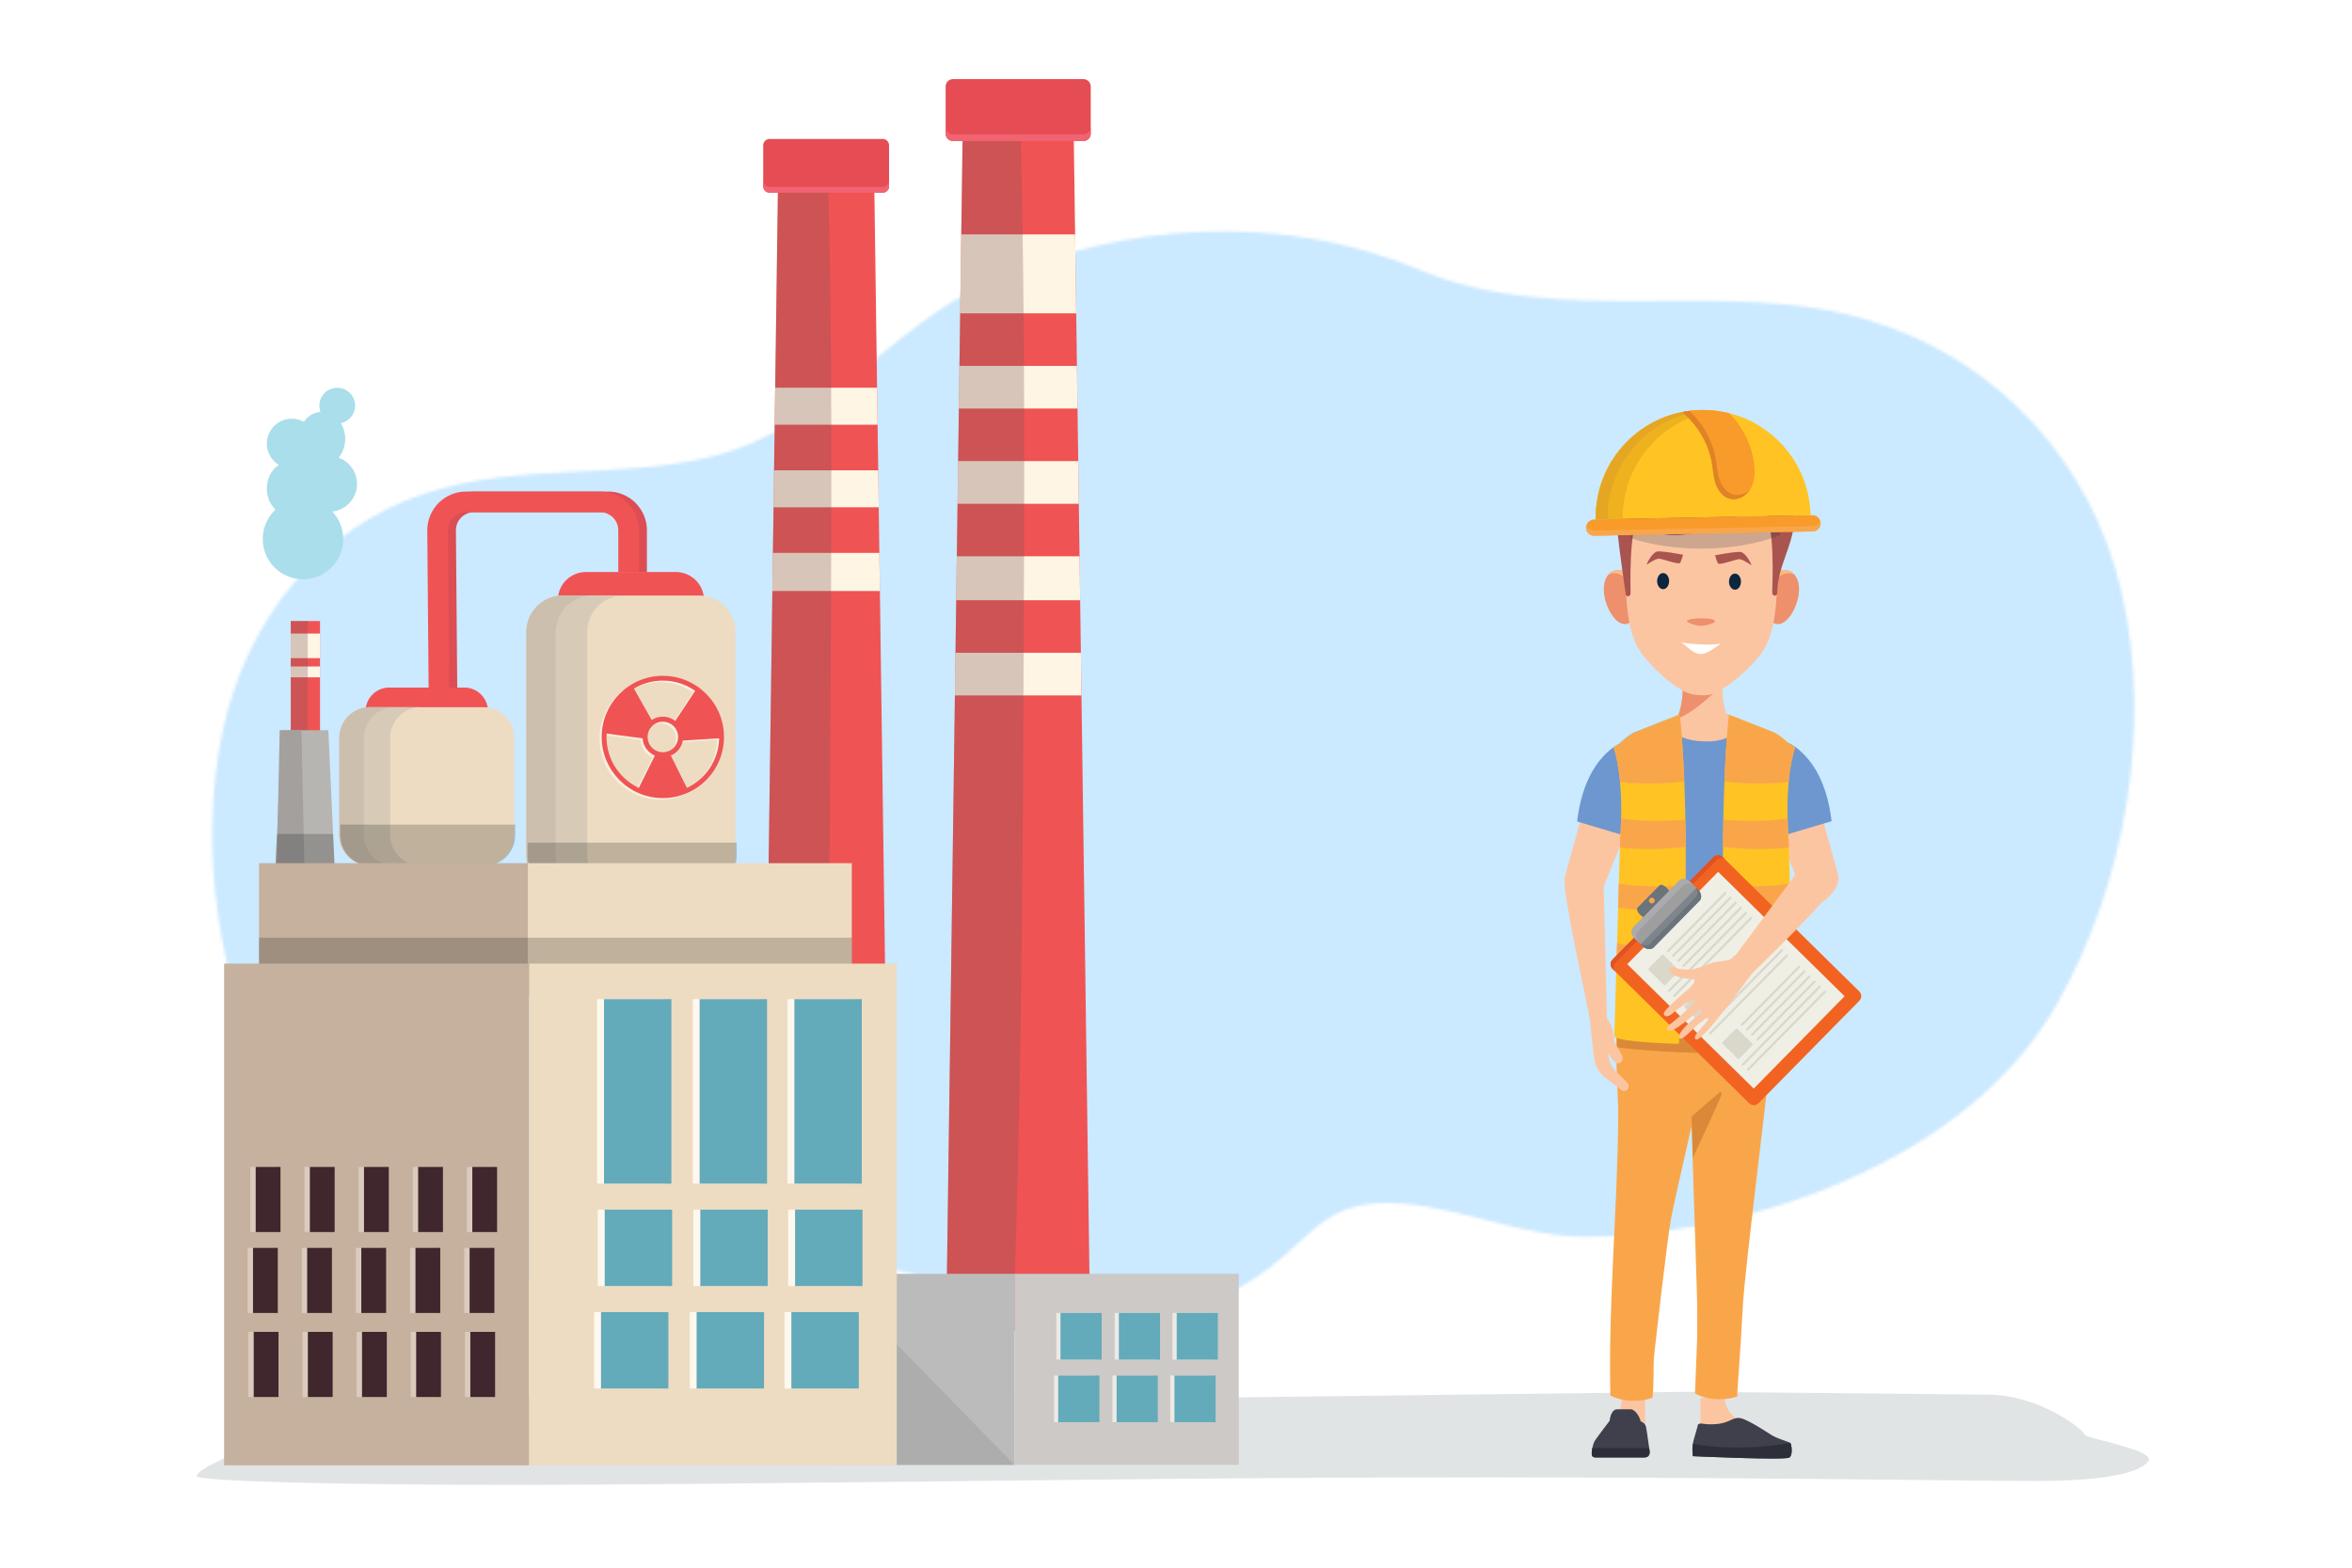 <svg width="780" height="520" viewBox="0 0 780 520" fill="none" xmlns="http://www.w3.org/2000/svg">
<rect width="780" height="520" fill="white"/>
<mask id="mask0_6502_9799" style="mask-type:luminance" maskUnits="userSpaceOnUse" x="70" y="76" width="638" height="362">
<path d="M73.864 242.452C81.78 205.296 106.322 175.194 140.689 163.761C171.95 153.365 205.023 159.234 236.563 151.32C273.55 142.039 294.305 108.817 327.968 93.583C372.232 73.547 425.356 70.419 470.54 89.421C518.106 109.424 571.532 91.627 619.872 106.274C662.856 119.299 693.552 153.598 703.454 195.942C713.985 240.988 704.903 293.277 681.771 333.668C655.312 379.869 593.749 405.242 540.608 409.6C535.758 409.998 530.917 410.192 526.071 410.213C505.739 410.291 485.739 400.984 465.487 399.262C436.948 396.836 435.675 412.367 413.094 425.91C394.912 436.81 372.937 438.961 352.146 436.117C335.43 433.832 320.042 427.849 303.961 422.926C291.069 418.979 280.492 421.033 267.301 423.899C250.322 427.587 233.057 430.577 215.69 430.499C211.823 430.481 207.947 430.311 204.073 429.962C161.58 426.138 112.356 403.87 91.199 363.325C72.705 327.875 65.441 281.984 73.864 242.452Z" fill="white"/>
</mask>
<g mask="url(#mask0_6502_9799)">
<path d="M60.761 472.449H717.886V69.341H60.794L60.761 472.449Z" fill="#CBE9FF"/>
</g>
<path d="M691.306 475.85C691.306 474.6 676.826 462.6 658.992 462.6L561.416 461.647L367.872 464.034L239.339 461.993L120.546 464.591C102.64 464.591 88.191 476.591 88.191 477.825C82.255 480.182 64.767 487.253 65.235 489.68C65.56 491.241 111.079 492.664 177.196 492.526C254.79 492.36 360.75 490.444 455.319 490.096C562.532 489.701 655.105 491.284 675.094 491.254C699.983 491.209 709.393 488.233 712.346 484.871C715.73 481.074 691.601 477.152 691.306 475.85Z" fill="#E1E4E5"/>
<path d="M106.129 206.002H96.422V253.162H106.129V206.002Z" fill="#F05354"/>
<path d="M106.129 210.149H96.422V218.308H106.129V210.149Z" fill="#FFF5E4"/>
<path d="M106.129 221.069H96.422V224.667H106.129V221.069Z" fill="#FFF5E4"/>
<path opacity="0.3" d="M102.058 206.002H96.422V253.162H102.058V206.002Z" fill="#7B5454"/>
<path d="M108.888 242.208H93.43L91.272 289.369H111.045L108.888 242.208Z" fill="#B7B5B2"/>
<path d="M99.972 242.208H92.754L91.751 289.369H100.979L99.972 242.208Z" fill="#A3A09E"/>
<path opacity="0.2" d="M91.856 276.617L91.272 289.369H91.751H100.979H111.045L110.461 276.617H91.856Z" fill="#070808"/>
<path d="M356.08 44.089H319.25L313.773 441.457H361.553L356.08 44.089Z" fill="#F05354"/>
<path d="M358.65 230.68L358.456 216.519H316.873L316.676 230.68H358.65Z" fill="#FFF5E4"/>
<path d="M317.749 152.94L317.552 167.1H357.774L357.58 152.94H317.749Z" fill="#FFF5E4"/>
<path d="M317.316 184.518L317.112 199.102H358.217L358.017 184.518H317.316Z" fill="#FFF5E4"/>
<path d="M318.183 121.362L317.989 135.521H357.341L357.146 121.362H318.183Z" fill="#FFF5E4"/>
<path d="M318.783 77.746L318.422 103.943H356.904L356.545 77.746H318.783Z" fill="#FFF5E4"/>
<path opacity="0.3" d="M338.474 44.089H319.25L318.783 77.746L318.422 103.943L318.182 121.361L318.043 131.643L316.808 221.138L316.676 230.679L313.773 441.456H335.876C338.596 371.229 339.1 300.954 339.421 230.679C339.705 168.477 340.066 106.271 338.474 44.089Z" fill="#7B5454"/>
<path d="M361.721 28.677C361.721 27.326 360.629 26.231 359.278 26.231H316.053C314.702 26.231 313.605 27.326 313.605 28.677V44.348C313.605 45.699 314.702 46.795 316.053 46.795H359.278C360.63 46.795 361.721 45.699 361.721 44.348V28.677Z" fill="#E54C54"/>
<path d="M359.277 44.581H316.052C314.701 44.581 313.604 43.485 313.604 42.135V44.348C313.604 45.699 314.701 46.795 316.052 46.795H359.277C360.629 46.795 361.72 45.699 361.72 44.348V42.135C361.721 43.485 360.629 44.581 359.277 44.581Z" fill="#F16371"/>
<path d="M289.946 61.579H258.001L253.251 406.254H294.695L289.946 61.579Z" fill="#F05354"/>
<path d="M256.697 155.995L256.529 168.276H291.417L291.248 155.995H256.697Z" fill="#FFF5E4"/>
<path d="M256.32 183.385L256.146 196.036H291.799L291.625 183.385H256.32Z" fill="#FFF5E4"/>
<path d="M257.075 128.604L256.905 140.887H291.038L290.87 128.604H257.075Z" fill="#FFF5E4"/>
<path opacity="0.3" d="M274.673 61.579H258.001L257.597 90.769L257.284 113.494L257.076 128.604L256.954 137.521L255.884 215.151L255.772 223.425L253.253 406.254H272.424C274.784 345.338 275.217 284.385 275.496 223.425C275.739 169.471 276.057 115.515 274.673 61.579Z" fill="#7B5454"/>
<path d="M294.841 48.208C294.841 47.037 293.89 46.085 292.72 46.085H255.227C254.054 46.085 253.104 47.036 253.104 48.208V61.8C253.104 62.971 254.054 63.923 255.227 63.923H292.72C293.89 63.923 294.841 62.972 294.841 61.8V48.208Z" fill="#E54C54"/>
<path d="M292.72 62.002H255.227C254.054 62.002 253.104 61.052 253.104 59.882V61.801C253.104 62.972 254.054 63.924 255.227 63.924H292.72C293.89 63.924 294.841 62.973 294.841 61.801V59.882C294.84 61.052 293.89 62.002 292.72 62.002Z" fill="#F16371"/>
<path d="M336.408 422.531H274.651V485.888H336.408V422.531Z" fill="#BCBBBB"/>
<path d="M336.408 485.889H274.651V422.531L336.408 485.889Z" fill="#AEADAE"/>
<path d="M410.812 422.531H336.408V485.888H410.812V422.531Z" fill="#CCC9C6"/>
<path d="M402.487 435.516H388.841V450.979H402.487V435.516Z" fill="#EDEAE6"/>
<path d="M403.88 435.516H390.234V450.979H403.88V435.516Z" fill="#63AABA"/>
<path d="M383.306 435.516H369.663V450.979H383.306V435.516Z" fill="#EDEAE6"/>
<path d="M384.699 435.516H371.053V450.979H384.699V435.516Z" fill="#63AABA"/>
<path d="M363.947 435.516H350.3V450.979H363.947V435.516Z" fill="#EDEAE6"/>
<path d="M365.339 435.516H351.693V450.979H365.339V435.516Z" fill="#63AABA"/>
<path d="M401.736 456.266H388.09V471.729H401.736V456.266Z" fill="#EDEAE6"/>
<path d="M403.13 456.266H389.484V471.729H403.13V456.266Z" fill="#63AABA"/>
<path d="M382.558 456.266H368.912V471.729H382.558V456.266Z" fill="#EDEAE6"/>
<path d="M383.951 456.266H370.306V471.729H383.951V456.266Z" fill="#63AABA"/>
<path d="M363.197 456.266H349.554V471.729H363.197V456.266Z" fill="#EDEAE6"/>
<path d="M364.589 456.266H350.943V471.729H364.589V456.266Z" fill="#63AABA"/>
<path d="M224.155 189.741H194.308C189.168 189.741 184.997 193.908 184.997 199.052V199.29H233.466V199.052C233.467 193.909 229.299 189.741 224.155 189.741Z" fill="#F05354"/>
<path d="M231.798 197.53H186.666C179.98 197.53 174.562 202.949 174.562 209.634V283.657C174.562 290.345 179.981 295.764 186.666 295.764H231.798C238.481 295.764 243.902 290.344 243.902 283.657V209.634C243.902 202.949 238.484 197.53 231.798 197.53Z" fill="#EDDCC1"/>
<path d="M194.736 283.656V209.633C194.736 202.948 200.154 197.529 206.84 197.529H186.667C179.981 197.529 174.563 202.948 174.563 209.633V283.656C174.563 290.344 179.982 295.763 186.667 295.763H206.84C200.154 295.764 194.736 290.344 194.736 283.656Z" fill="#D7CAB6"/>
<path d="M184.315 283.656V209.633C184.315 202.948 189.736 197.529 196.419 197.529H186.665C179.979 197.529 174.561 202.948 174.561 209.633V283.656C174.561 290.344 179.98 295.763 186.665 295.763H196.419C189.736 295.764 184.315 290.344 184.315 283.656Z" fill="#CCBFAE"/>
<path d="M219.08 224.706C207.884 224.706 198.803 233.784 198.803 244.983C198.803 256.182 207.884 265.26 219.08 265.26C230.278 265.26 239.357 256.182 239.357 244.983C239.357 233.784 230.278 224.706 219.08 224.706ZM229.817 229.684L223.195 239.666C222.057 238.785 220.632 238.254 219.08 238.254C217.715 238.254 216.445 238.662 215.385 239.361L209.482 228.943C212.288 227.259 215.569 226.293 219.081 226.293C223.076 226.293 226.778 227.55 229.817 229.684ZM224.104 245.622C224.104 245.648 224.097 245.673 224.094 245.698C224.065 245.898 224.025 246.095 223.974 246.289C223.564 247.831 222.445 249.083 220.987 249.68C220.696 249.796 220.388 249.892 220.068 249.954C220.043 249.96 220.017 249.962 219.994 249.966C219.858 249.991 219.722 250.015 219.584 250.027C219.418 250.043 219.251 250.053 219.08 250.053C218.908 250.053 218.741 250.042 218.576 250.027C218.44 250.015 218.304 249.992 218.168 249.966C218.143 249.962 218.116 249.96 218.09 249.954C217.774 249.892 217.467 249.796 217.172 249.68C215.524 249.008 214.312 247.493 214.065 245.671C214.032 245.443 214.011 245.216 214.011 244.983C214.011 244.784 214.027 244.588 214.05 244.394C214.056 244.336 214.065 244.278 214.075 244.217C214.094 244.084 214.12 243.951 214.149 243.819C214.165 243.758 214.181 243.696 214.198 243.634C214.236 243.503 214.275 243.372 214.321 243.249C214.342 243.197 214.355 243.145 214.379 243.094C214.447 242.926 214.522 242.764 214.606 242.604C214.609 242.6 214.609 242.594 214.613 242.59C214.707 242.418 214.806 242.251 214.917 242.094C214.937 242.073 214.952 242.051 214.972 242.026C215.066 241.895 215.162 241.77 215.27 241.651C215.298 241.618 215.328 241.588 215.354 241.556C215.46 241.444 215.567 241.332 215.68 241.233C215.708 241.207 215.735 241.181 215.764 241.159C215.907 241.036 216.051 240.92 216.206 240.813C217.022 240.247 218.011 239.913 219.081 239.913C220.293 239.913 221.405 240.341 222.278 241.052C222.556 241.279 222.808 241.534 223.034 241.812C223.059 241.848 223.083 241.882 223.108 241.916C223.19 242.021 223.267 242.127 223.338 242.24C223.371 242.285 223.397 242.338 223.425 242.383C223.487 242.484 223.545 242.586 223.6 242.693C223.629 242.751 223.656 242.809 223.681 242.868C223.729 242.969 223.771 243.074 223.814 243.181C223.839 243.243 223.862 243.304 223.881 243.37C223.92 243.476 223.948 243.588 223.978 243.697C223.998 243.759 224.014 243.825 224.03 243.889C224.055 244.007 224.074 244.131 224.092 244.254C224.101 244.313 224.111 244.369 224.117 244.427C224.14 244.611 224.15 244.795 224.15 244.984C224.149 245.198 224.136 245.413 224.104 245.622ZM200.39 244.983C200.39 244.602 200.407 244.229 200.426 243.854L212.375 245.443C212.553 248.02 214.166 250.196 216.429 251.171L211.101 261.887C204.771 258.893 200.39 252.45 200.39 244.983ZM227.062 261.887L221.731 251.171C223.773 250.292 225.293 248.431 225.697 246.182L237.759 245.433C237.589 252.707 233.263 258.952 227.062 261.887Z" fill="#F9EEDE"/>
<path d="M219.82 224.168C208.624 224.168 199.546 233.25 199.546 244.445C199.546 255.646 208.624 264.722 219.82 264.722C231.019 264.722 240.097 255.646 240.097 244.445C240.098 233.25 231.019 224.168 219.82 224.168ZM230.557 229.15L223.937 239.131C222.798 238.249 221.375 237.719 219.821 237.719C218.457 237.719 217.186 238.129 216.126 238.826L210.222 228.408C213.032 226.725 216.314 225.756 219.822 225.756C223.816 225.756 227.519 227.016 230.557 229.15ZM224.848 245.086C224.844 245.109 224.838 245.136 224.834 245.16C224.806 245.36 224.767 245.557 224.715 245.751C224.303 247.293 223.189 248.549 221.731 249.142C221.436 249.26 221.129 249.354 220.809 249.417C220.783 249.424 220.757 249.424 220.735 249.43C220.599 249.454 220.464 249.477 220.324 249.491C220.159 249.507 219.992 249.516 219.82 249.516C219.652 249.516 219.48 249.506 219.315 249.491C219.18 249.477 219.044 249.455 218.908 249.43C218.882 249.424 218.856 249.424 218.83 249.417C218.514 249.354 218.206 249.26 217.913 249.142C216.264 248.471 215.052 246.956 214.803 245.135C214.774 244.906 214.754 244.678 214.754 244.446C214.754 244.249 214.768 244.052 214.789 243.861C214.797 243.799 214.806 243.742 214.815 243.683C214.837 243.548 214.86 243.414 214.893 243.284C214.905 243.224 214.921 243.16 214.938 243.098C214.977 242.969 215.016 242.839 215.061 242.713C215.08 242.661 215.1 242.609 215.119 242.559C215.188 242.391 215.262 242.228 215.346 242.068C215.349 242.064 215.353 242.059 215.353 242.053C215.446 241.881 215.546 241.717 215.656 241.559C215.676 241.538 215.692 241.512 215.711 241.491C215.804 241.36 215.901 241.236 216.008 241.114C216.037 241.083 216.068 241.051 216.096 241.02C216.203 240.905 216.305 240.8 216.419 240.696C216.448 240.673 216.478 240.645 216.503 240.622C216.646 240.501 216.791 240.383 216.942 240.276C217.759 239.711 218.75 239.379 219.82 239.379C221.032 239.379 222.144 239.806 223.016 240.517C223.295 240.742 223.547 240.997 223.773 241.278C223.799 241.311 223.822 241.347 223.851 241.382C223.929 241.486 224.005 241.591 224.078 241.702C224.11 241.749 224.14 241.8 224.165 241.848C224.227 241.95 224.284 242.052 224.34 242.155C224.369 242.215 224.396 242.271 224.421 242.332C224.47 242.434 224.512 242.537 224.554 242.644C224.576 242.707 224.601 242.771 224.622 242.832C224.661 242.941 224.69 243.051 224.719 243.161C224.736 243.225 224.758 243.288 224.772 243.352C224.797 243.472 224.817 243.595 224.832 243.721C224.842 243.777 224.852 243.833 224.859 243.894C224.881 244.074 224.894 244.262 224.894 244.447C224.892 244.665 224.873 244.876 224.848 245.086ZM201.13 244.446C201.13 244.069 201.147 243.694 201.169 243.318L213.115 244.907C213.292 247.485 214.909 249.661 217.172 250.634L211.841 261.352C205.514 258.358 201.13 251.914 201.13 244.446ZM227.803 261.352L222.471 250.634C224.514 249.757 226.034 247.897 226.439 245.649L238.501 244.896C238.329 252.172 234.003 258.417 227.803 261.352Z" fill="#F05354"/>
<path opacity="0.2" d="M174.963 279.51V283.698C174.963 290.386 180.381 295.805 187.067 295.805H232.202C238.885 295.805 244.304 290.385 244.304 283.698V279.51H174.963Z" fill="#070808"/>
<path d="M154.014 228.067H129.048C124.747 228.067 121.256 231.555 121.256 235.856V236.055H161.805V235.856C161.805 231.555 158.315 228.067 154.014 228.067Z" fill="#F05354"/>
<path d="M160.408 234.583H122.652C117.063 234.583 112.527 239.117 112.527 244.708V276.986C112.527 282.58 117.064 287.113 122.652 287.113H160.408C165.998 287.113 170.532 282.58 170.532 276.986V244.708C170.532 239.118 166 234.583 160.408 234.583Z" fill="#EDDCC1"/>
<path d="M129.403 276.986V244.708C129.403 239.117 133.939 234.583 139.528 234.583H122.652C117.063 234.583 112.527 239.117 112.527 244.708V276.986C112.527 282.58 117.064 287.113 122.652 287.113H139.528C133.939 287.113 129.403 282.58 129.403 276.986Z" fill="#D7CAB6"/>
<path d="M120.69 276.986V244.708C120.69 239.117 125.222 234.583 130.815 234.583H122.652C117.063 234.583 112.527 239.117 112.527 244.708V276.986C112.527 282.58 117.064 287.113 122.652 287.113H130.815C125.223 287.113 120.69 282.58 120.69 276.986Z" fill="#CCBFAE"/>
<path opacity="0.2" d="M112.864 273.516V277.022C112.864 282.616 117.399 287.151 122.989 287.151H160.743C166.336 287.151 170.869 282.616 170.869 277.022V273.516H112.864Z" fill="#070808"/>
<path d="M175.072 286.314H85.91V330.125H175.072V286.314Z" fill="#C5B19E"/>
<path d="M282.491 286.314H175.072V330.125H282.491V286.314Z" fill="#EDDCC1"/>
<path opacity="0.2" d="M282.491 311.027H85.91V330.125H282.491V311.027Z" fill="#070808"/>
<path d="M175.496 319.631H74.326V486.049H175.496V319.631Z" fill="#C5B19E"/>
<path d="M297.383 319.631H175.496V486.049H297.383V319.631Z" fill="#EDDCC1"/>
<path d="M283.51 331.422H261.157V392.606H283.51V331.422Z" fill="#FFF8EE"/>
<path d="M285.794 331.422H263.438V392.606H285.794V331.422Z" fill="#63AABA"/>
<path d="M252.091 331.422H229.735V392.606H252.091V331.422Z" fill="#FFF8EE"/>
<path d="M254.374 331.422H232.019V392.606H254.374V331.422Z" fill="#63AABA"/>
<path d="M220.375 331.422H198.022V392.606H220.375V331.422Z" fill="#FFF8EE"/>
<path d="M222.658 331.422H200.306V392.606H222.658V331.422Z" fill="#63AABA"/>
<path d="M283.743 401.246H261.39V426.576H283.743V401.246Z" fill="#FFF8EE"/>
<path d="M286.026 401.246H263.673V426.576H286.026V401.246Z" fill="#63AABA"/>
<path d="M252.324 401.246H229.972V426.576H252.324V401.246Z" fill="#FFF8EE"/>
<path d="M254.606 401.246H232.25V426.576H254.606V401.246Z" fill="#63AABA"/>
<path d="M220.609 401.246H198.257V426.576H220.609V401.246Z" fill="#FFF8EE"/>
<path d="M222.895 401.246H200.538V426.576H222.895V401.246Z" fill="#63AABA"/>
<path d="M282.518 435.238H260.165V460.57H282.518V435.238Z" fill="#FFF8EE"/>
<path d="M284.799 435.238H262.446V460.57H284.799V435.238Z" fill="#63AABA"/>
<path d="M251.096 435.238H228.744V460.57H251.096V435.238Z" fill="#FFF8EE"/>
<path d="M253.378 435.238H231.024V460.57H253.378V435.238Z" fill="#63AABA"/>
<path d="M219.384 435.238H197.031V460.57H219.384V435.238Z" fill="#FFF8EE"/>
<path d="M221.663 435.238H199.311V460.57H221.663V435.238Z" fill="#63AABA"/>
<path d="M162.407 441.787H154.188V463.387H162.407V441.787Z" fill="#DBCBBD"/>
<path d="M144.448 441.787H136.23V463.387H144.448V441.787Z" fill="#DBCBBD"/>
<path d="M126.49 441.787H118.271V463.387H126.49V441.787Z" fill="#DBCBBD"/>
<path d="M108.53 441.787H100.315V463.387H108.53V441.787Z" fill="#DBCBBD"/>
<path d="M90.574 441.787H82.356V463.387H90.574V441.787Z" fill="#DBCBBD"/>
<path d="M164.191 441.787H155.975V463.387H164.191V441.787Z" fill="#40262D"/>
<path d="M146.234 441.787H138.017V463.387H146.234V441.787Z" fill="#40262D"/>
<path d="M128.275 441.787H120.06V463.387H128.275V441.787Z" fill="#40262D"/>
<path d="M110.316 441.787H102.101V463.387H110.316V441.787Z" fill="#40262D"/>
<path d="M92.361 441.787H84.142V463.387H92.361V441.787Z" fill="#40262D"/>
<path d="M162.176 413.914H153.958V435.514H162.176V413.914Z" fill="#DBCBBD"/>
<path d="M144.22 413.914H135.999V435.514H144.22V413.914Z" fill="#DBCBBD"/>
<path d="M126.261 413.914H118.042V435.514H126.261V413.914Z" fill="#DBCBBD"/>
<path d="M108.302 413.914H100.083V435.514H108.302V413.914Z" fill="#DBCBBD"/>
<path d="M90.343 413.914H82.128V435.514H90.343V413.914Z" fill="#DBCBBD"/>
<path d="M163.96 413.914H155.742V435.514H163.96V413.914Z" fill="#40262D"/>
<path d="M146.001 413.914H137.786V435.514H146.001V413.914Z" fill="#40262D"/>
<path d="M128.046 413.914H119.824V435.514H128.046V413.914Z" fill="#40262D"/>
<path d="M110.086 413.914H101.868V435.514H110.086V413.914Z" fill="#40262D"/>
<path d="M92.127 413.914H83.908V435.514H92.127V413.914Z" fill="#40262D"/>
<path d="M163.065 387.072H154.85V408.67H163.065V387.072Z" fill="#DBCBBD"/>
<path d="M145.109 387.072H136.891V408.67H145.109V387.072Z" fill="#DBCBBD"/>
<path d="M127.15 387.072H118.932V408.67H127.15V387.072Z" fill="#DBCBBD"/>
<path d="M109.191 387.072H100.976V408.67H109.191V387.072Z" fill="#DBCBBD"/>
<path d="M91.235 387.072H83.014V408.67H91.235V387.072Z" fill="#DBCBBD"/>
<path d="M164.85 387.072H156.634V408.67H164.85V387.072Z" fill="#40262D"/>
<path d="M146.895 387.072H138.673V408.67H146.895V387.072Z" fill="#40262D"/>
<path d="M128.936 387.072H120.716V408.67H128.936V387.072Z" fill="#40262D"/>
<path d="M110.976 387.072H102.757V408.67H110.976V387.072Z" fill="#40262D"/>
<path d="M93.016 387.072H84.798V408.67H93.016V387.072Z" fill="#40262D"/>
<path d="M144.798 228.067H151.639L151.194 175.908C151.194 172.587 153.897 169.886 157.221 169.886H201.675C204.994 169.886 207.697 172.587 207.697 175.908V189.754H214.538V175.908C214.538 168.815 208.767 163.044 201.675 163.044H157.22C150.123 163.044 144.352 168.815 144.352 175.908L144.798 228.067Z" fill="#DC4D54"/>
<path d="M142.147 228.067H148.988L148.546 175.908C148.546 172.587 151.245 169.886 154.568 169.886H199.022C202.342 169.886 205.045 172.587 205.045 175.908V189.754H211.885V175.908C211.885 168.815 206.114 163.044 199.022 163.044H154.568C147.472 163.044 141.701 168.815 141.701 175.908L142.147 228.067Z" fill="#F05354"/>
<path d="M118.391 160.503C118.391 156.505 115.852 153.109 112.305 151.81C113.647 150.192 114.479 147.996 114.479 145.57C114.479 143.629 113.943 141.835 113.04 140.366C115.741 139.809 117.772 137.419 117.772 134.555C117.772 131.278 115.117 128.623 111.84 128.623C108.563 128.623 105.911 131.278 105.911 134.555C105.911 135.28 106.048 135.972 106.285 136.616C104.056 136.772 102.085 138.016 100.761 139.908C99.575 139.255 98.217 138.88 96.767 138.88C92.194 138.88 88.488 142.586 88.488 147.158C88.488 150.147 90.078 152.759 92.457 154.215C90.09 155.749 88.488 158.685 88.488 162.061C88.488 164.882 89.61 167.399 91.36 169.046C88.758 171.482 87.131 174.942 87.131 178.787C87.131 186.16 93.103 192.134 100.473 192.134C107.843 192.134 113.818 186.16 113.818 178.787C113.818 175.273 112.456 172.078 110.237 169.694C114.829 169.146 118.391 165.247 118.391 160.503Z" fill="#A9DEEA"/>
<path d="M563.941 466.58V473.828C563.941 473.828 572.337 479.551 580.094 479.551C580.094 479.551 586.326 479.773 586.326 478.138C586.326 476.501 581.99 473.508 576.748 470.943C571.507 468.376 571.74 462.467 571.74 462.467L563.94 463.781V466.58H563.941Z" fill="#FCC5A2"/>
<path d="M563.096 472.547C563.096 472.547 562.698 474.293 561.781 477.257C560.867 480.219 561.443 483.006 561.443 483.006C561.443 483.006 592.208 484.425 593.449 483.449C594.695 482.474 594.051 478.927 593.735 478.613C593.419 478.301 589.514 477.25 587.511 476.018C585.507 474.786 578.664 470.12 576.353 470.313C574.043 470.503 572.979 472.211 568.591 472.411C564.206 472.612 564.185 471.691 563.096 472.547Z" fill="#3F404C"/>
<path d="M593.449 483.449C592.207 484.426 561.442 483.006 561.442 483.006C561.442 483.006 561.065 481.175 561.406 478.908C577.47 481.863 593.735 478.613 593.735 478.613C594.052 478.927 594.695 482.474 593.449 483.449Z" fill="#2C2F38"/>
<path d="M545.592 472.726V466.087V463.289L537.792 463.188C537.792 463.188 538.025 472.133 532.784 474.7C532.658 474.762 532.537 474.825 532.413 474.886C535.795 477.577 540.586 476.533 545.592 472.726Z" fill="#FCC5A2"/>
<path fill-rule="evenodd" clip-rule="evenodd" d="M527.885 481.785C527.885 481.183 528.197 478.952 528.959 477.79C529.723 476.628 533.816 471.256 533.816 471.256C533.816 471.256 534.06 467.916 535.947 467.497C536.074 467.47 536.207 467.456 536.348 467.456C538.603 467.456 539.263 467.456 540.755 467.456C542.245 467.456 543.701 469.78 544.118 471.488C544.118 471.488 545.576 471.877 545.887 473.349C546.2 474.824 546.894 480.329 546.998 480.871C547.102 481.417 547.482 483.432 545.228 483.432C542.973 483.432 530.553 483.432 529.132 483.432C527.711 483.432 527.885 482.385 527.885 481.785Z" fill="#3F404C"/>
<path fill-rule="evenodd" clip-rule="evenodd" d="M546.918 480.339C546.954 480.605 546.984 480.794 546.999 480.871C547.104 481.417 547.483 483.432 545.229 483.432C542.974 483.432 530.555 483.432 529.133 483.432C527.71 483.432 527.884 482.385 527.884 481.784C527.884 481.527 527.94 480.976 528.064 480.338H546.918V480.339Z" fill="#2C2F38"/>
<path fill-rule="evenodd" clip-rule="evenodd" d="M535.892 339.669H535.718C535.694 339.852 535.772 339.806 535.892 339.669Z" fill="#284F71"/>
<path fill-rule="evenodd" clip-rule="evenodd" d="M536.465 339.669C535.289 345.696 536.698 363.694 536.664 369.725C536.499 400.448 533.313 431.441 534.055 462.923C536.279 464.014 538.98 464.656 541.899 464.656C544.096 464.656 546.169 464.29 548.009 463.646C548.503 460.37 548.33 451.734 548.491 450.187C548.684 448.33 552.933 410.88 554.092 404.584C555.25 398.288 565.1 355.084 566.84 348.95C567.79 345.588 569.439 343.232 570.734 341.785L536.465 339.669Z" fill="#F9A64B"/>
<path fill-rule="evenodd" clip-rule="evenodd" d="M584.214 339.434L565.427 341.786L560.585 360.76C560.585 360.76 562.605 425.331 562.752 429.043C562.895 432.576 562.898 441.077 562.831 444.118L562.115 462.229C564.402 463.423 567.234 464.13 570.3 464.13C572.395 464.13 574.377 463.798 576.153 463.21C576.017 461.884 577.123 449.977 577.969 433.376C578.561 421.732 586.285 360.834 586.135 359.382C586.068 358.725 586.883 354.584 586.466 350.243C585.959 344.983 584.214 339.434 584.214 339.434Z" fill="#F9A64B"/>
<path fill-rule="evenodd" clip-rule="evenodd" d="M560.985 370.32L570.34 362.27C570.34 362.27 571.001 361.898 571.001 362.743C571.001 363.482 563.34 379.975 561.417 384.103C561.262 379.13 561.114 374.385 560.985 370.32Z" fill="#DB8939"/>
<path d="M536.116 339.787H535.942C535.919 339.969 535.997 339.925 536.116 339.787Z" fill="#5D80C0"/>
<path d="M567.406 341.684L536.69 339.786C536.352 341.524 536.226 344.257 536.222 347.411C545.836 348.615 557.922 349.331 571.053 349.331C576.42 349.331 581.611 349.213 586.533 348.989C585.894 344.179 584.437 339.552 584.437 339.552L567.406 341.684Z" fill="#DB8939"/>
<path d="M592.398 246.128L572.653 236.889L557.679 236.758L541.896 242.984C540.265 243.776 535.462 247.352 535.885 249.115L539 321.519C539 321.519 539 321.844 539 322.011C539 323.727 550.107 325.119 563.811 325.119C577.515 325.119 590.578 323.093 590.578 321.375C590.578 321.284 590.539 321.192 590.477 321.102L593.091 250.644C593.653 248.928 593.946 247.054 592.398 246.128Z" fill="#6E97CF"/>
<path d="M572.653 236.889L577.066 238.917C577.066 238.917 577.112 246.312 565.126 245.929C552.836 245.535 552.864 238.569 552.864 238.569L557.68 236.758L572.653 236.889Z" fill="#FCC5A2"/>
<path d="M602.1 263.225L609.611 290.271C610.463 294.571 605.379 299.449 601.254 300.544C597.179 301.623 598.039 298.43 596.973 294.244L586.739 268.658L602.1 263.225Z" fill="#FCC5A2"/>
<path d="M592.398 246.128C592.398 246.128 604.846 250.286 607.412 272.39L582.778 279.723L575.922 258.351L592.398 246.128Z" fill="#6E97CF"/>
<path d="M555.638 239.583C558.162 241.176 561.562 242.156 565.315 242.156C568.552 242.156 571.528 241.427 573.909 240.205C570.21 232.712 571.39 225.973 571.39 225.973H565.276H563.976H557.862C557.862 225.973 558.975 232.344 555.638 239.583Z" fill="#FCC5A2"/>
<path d="M571.39 225.973H565.276H563.976H557.862C557.862 225.973 558.865 231.7 556.125 238.462C561.777 236.257 566.279 231.606 571.252 227.335C571.304 226.471 571.39 225.973 571.39 225.973Z" fill="#ED906B"/>
<path d="M526.472 263.713L518.963 290.76C518.109 295.06 523.192 299.936 527.32 301.03C531.394 302.111 530.535 298.917 531.6 294.732L541.834 269.145L526.472 263.713Z" fill="#FCC5A2"/>
<path d="M531.776 290.981L518.9 291.582C518.351 297.013 525.156 327.156 527.416 338.706L532.923 338.282L531.776 290.981Z" fill="#FCC5A2"/>
<path d="M538.044 246.24C538.044 246.24 525.596 250.399 523.03 272.503L547.664 279.836L554.519 258.466L538.044 246.24Z" fill="#6E97CF"/>
<path d="M596.5 197.192C595.834 202.192 591.957 208.603 588.248 206.669C585.256 205.109 582.738 202.513 583.404 197.515C584.065 192.513 586.684 190.061 590.655 189.262C594.933 188.398 597.161 192.191 596.5 197.192Z" fill="#ED906B"/>
<path d="M595.322 190.88C594.524 189.888 590.233 189.353 588.993 193.112L589.456 189.565C589.456 189.565 590.83 188.919 592.473 189.182C594.596 189.523 595.322 190.88 595.322 190.88Z" fill="#FCBB80"/>
<path d="M531.992 197.192C532.649 202.192 536.53 208.603 540.244 206.669C543.232 205.109 545.749 202.513 545.084 197.515C544.423 192.513 541.802 190.061 537.831 189.262C533.553 188.398 531.327 192.191 531.992 197.192Z" fill="#ED906B"/>
<path d="M533.164 190.88C533.964 189.888 538.259 189.353 539.496 193.112L539.035 189.565C539.035 189.565 537.658 188.919 536.015 189.182C533.891 189.523 533.164 190.88 533.164 190.88Z" fill="#FCBB80"/>
<path d="M564.254 155.544C550.335 155.544 539.052 164.531 539.052 183.215C539.052 197.131 550.336 208.416 564.254 208.416C578.172 208.416 589.456 197.131 589.456 183.215C589.456 164.921 578.172 155.544 564.254 155.544Z" fill="#FCC5A2"/>
<path d="M539.051 183.215C539.051 196.695 539.051 209.11 544.189 216.436C547.15 220.646 554.554 228.036 560.332 230.083C561.772 230.594 565.912 230.833 567.36 230.357C573.185 228.436 581.218 220.848 584.314 216.436C589.456 209.11 589.456 196.696 589.456 183.215H539.051Z" fill="#FCC5A2"/>
<path d="M559.698 205.686C561.314 204.924 567.127 204.866 568.5 205.686C569.874 206.51 565.592 207.605 564.098 207.605C562.607 207.605 558.405 206.392 559.698 205.686Z" fill="#ED906B"/>
<path d="M546.056 187.285C545.996 187.453 549.032 185.204 550.214 185.301C551.395 185.397 556.676 187.338 557.131 186.74C557.584 186.144 558.154 184.013 558.154 184.013C558.154 184.013 550.785 182.577 549.47 182.953C548.157 183.331 546.582 185.831 546.056 187.285Z" fill="#AA5450"/>
<path d="M549.556 192.753C549.556 194.228 550.443 195.429 551.544 195.429C552.641 195.429 553.534 194.228 553.534 192.753C553.534 191.272 552.641 190.074 551.544 190.074C550.444 190.074 549.556 191.272 549.556 192.753Z" fill="#0D263F"/>
<path d="M580.866 187.464C580.926 187.633 577.891 185.384 576.708 185.48C575.528 185.575 570.248 187.518 569.794 186.92C569.339 186.322 568.768 184.193 568.768 184.193C568.768 184.193 576.137 182.756 577.452 183.131C578.766 183.508 580.338 186.01 580.866 187.464Z" fill="#AA5450"/>
<path d="M577.368 192.933C577.368 194.407 576.479 195.608 575.379 195.608C574.28 195.608 573.389 194.407 573.389 192.933C573.389 191.453 574.28 190.253 575.379 190.253C576.479 190.253 577.368 191.453 577.368 192.933Z" fill="#0D263F"/>
<path d="M570.252 213.564C566.697 214.109 561.254 213.689 558.023 213.193C557.619 213.133 557.462 213.182 557.966 213.395C558.858 213.771 561.335 216.814 563.773 216.953C566.206 217.092 569.537 214.123 570.375 213.748C570.724 213.59 570.574 213.517 570.252 213.564Z" fill="white"/>
<path d="M566.685 148.5C548.562 147.273 534.606 157.249 536.33 175.423C537.098 183.483 539.118 196.873 539.118 196.873C539.155 198.176 540.703 198.025 540.751 196.873C540.802 195.724 539.973 175.762 543.853 169.395C543.853 169.395 547.108 162.135 553.87 163.808C557.659 164.746 560.67 166.267 564.249 166.267C567.723 166.267 576.619 158.317 584.364 167.496C588.967 172.948 587.714 194.353 587.714 196.477C587.714 197.848 589.404 198.043 589.404 196.533C589.404 188.054 594.832 180.682 595.054 172.273C595.27 163.889 589.665 158.576 582.977 154.063C581.276 152.916 579.299 151.931 577.078 151.006C573.58 149.549 570.116 148.732 566.685 148.5Z" fill="#AA5450"/>
<path d="M588.03 151.431C586.608 146.696 582.714 144.986 578.099 144.471C573.705 143.98 569.224 144.649 564.985 145.799C562.076 146.587 559.238 147.626 556.479 148.83C544.125 154.208 537.464 156.983 536.437 153.454C535.409 158.81 534.628 158.181 537.919 158.591C532.666 158.385 534.487 158.246 534.487 158.246C534.487 158.246 530.431 161.022 533.926 163.928L533.92 163.931C533.92 163.931 535.994 167.001 539.082 169.895C541.717 173.469 554.156 186.69 583.011 166.721C584.349 168.189 585.776 168.88 588.548 167.648C588.793 165.508 588.89 163.34 588.914 161.185C588.947 157.975 588.963 154.53 588.03 151.431Z" fill="#AA5450"/>
<g opacity="0.2">
<path d="M538.537 170.077L538.532 170.079C538.532 170.079 539.416 171.088 540.859 172.352C540.457 173.974 540.349 175.739 540.582 177.642C540.616 177.906 540.651 178.18 540.689 178.461C547.392 180.683 555.49 181.981 564.215 181.981C574.087 181.981 583.157 180.319 590.31 177.539C590.445 176.89 590.538 176.235 590.559 175.571C590.684 171.822 588.523 169.007 585.339 166.656C585.317 165.035 585.177 163.38 584.582 161.854C583.373 158.737 580.057 157.613 576.131 157.273C572.392 156.95 568.578 157.39 564.97 158.147C562.495 158.666 560.079 159.35 557.732 160.142C557.402 160.252 557.075 160.36 556.748 160.462C554.871 160.797 553.108 161.272 551.482 161.875C543.953 163.513 541.369 165.026 540.675 163.186C539.8 166.711 539.135 166.297 541.936 166.567C537.465 166.431 539.015 166.34 539.015 166.34C539.015 166.34 535.563 168.165 538.537 170.077Z" fill="#0D263F"/>
</g>
<path d="M564.116 136.008C583.778 135.614 600.041 151.24 600.429 170.903L529.222 172.321C528.831 152.659 544.453 136.401 564.116 136.008Z" fill="#FFC423"/>
<path d="M569.3 136.279C567.604 136.068 565.873 135.972 564.116 136.007C544.453 136.401 528.831 152.658 529.222 172.32L538.16 172.144C537.887 153.83 551.501 138.509 569.3 136.279Z" fill="#EEB21E"/>
<path d="M566.808 136.056C565.916 136.007 565.02 135.988 564.116 136.008C544.453 136.401 528.831 152.659 529.222 172.321L533.155 172.244C532.812 153.033 547.759 137.092 566.808 136.056Z" fill="#E5A624"/>
<path d="M601.036 170.891L528.614 172.333C527.133 172.362 525.956 173.587 525.986 175.07C526.015 176.547 527.238 177.726 528.722 177.697L601.143 176.257C602.623 176.225 603.8 175.001 603.771 173.519C603.74 172.04 602.517 170.862 601.036 170.891Z" fill="#F89B2A"/>
<path d="M601.143 174.534L528.722 175.976C527.525 175.998 526.494 175.234 526.129 174.158C526.034 174.445 525.981 174.75 525.987 175.07C526.015 176.547 527.239 177.727 528.722 177.698L601.143 176.258C602.623 176.226 603.8 175.002 603.772 173.519C603.765 173.236 603.716 172.965 603.627 172.71C603.277 173.751 602.305 174.511 601.143 174.534Z" fill="#F9A64B"/>
<path d="M573.611 165.449C571.334 164.843 569.742 162.717 568.978 160.484C568.217 158.254 568.102 155.862 567.704 153.536C566.575 146.984 562.934 140.972 557.851 136.697C559.883 136.294 561.974 136.052 564.117 136.008C567.33 135.944 570.448 136.316 573.426 137.055C577.882 141.48 580.841 147.393 581.705 153.612C582.095 156.424 582.037 159.426 580.671 161.915C579.309 164.405 576.353 166.181 573.611 165.449Z" fill="#F89B2A"/>
<path d="M574.899 164.045C572.622 163.438 571.031 161.312 570.265 159.078C569.505 156.849 569.391 154.458 568.992 152.132C567.949 146.079 564.757 140.485 560.27 136.301C559.455 136.405 558.646 136.537 557.851 136.698C562.933 140.972 566.576 146.984 567.704 153.536C568.103 155.862 568.217 158.254 568.978 160.484C569.741 162.717 571.334 164.843 573.611 165.449C576.087 166.11 578.735 164.724 580.227 162.614C578.733 163.876 576.766 164.542 574.899 164.045Z" fill="#DF8326"/>
<path d="M557.07 237.058L542.044 242.984C541.021 243.48 538.745 245.076 537.298 246.631C536.766 246.896 536.023 247.314 535.153 247.933C536.808 253.163 538.4 262.552 537.294 278.444L536.438 307.441L535.384 343.127C535.384 343.127 535.384 343.453 535.384 343.62C535.384 345.075 545.993 345.924 556.781 346.262C559.303 317.039 560.171 266.345 557.07 237.058Z" fill="#FFC423"/>
<path d="M550.107 302.04C553.144 302.04 556.093 301.897 558.903 301.632C558.953 298.958 558.991 296.272 559.018 293.581C556.089 293.871 553.011 294.028 549.833 294.028C545.252 294.028 540.874 293.705 536.86 293.117L536.626 301.053C540.777 301.688 545.329 302.04 550.107 302.04Z" fill="#F9A64B"/>
<path d="M537.215 281.124C540.353 281.462 543.671 281.644 547.104 281.644C551.295 281.644 555.314 281.372 559.04 280.877C559.021 277.843 558.986 274.832 558.931 271.861C556.03 272.148 552.979 272.301 549.833 272.301C545.539 272.301 541.427 272.015 537.624 271.497C537.572 273.663 537.464 275.973 537.293 278.443L537.215 281.124Z" fill="#F9A64B"/>
<path d="M547.104 259.916C551.121 259.916 554.977 259.668 558.571 259.213C558.248 251.088 557.757 243.547 557.07 237.058L542.044 242.984C541.021 243.48 538.745 245.076 537.298 246.631C536.766 246.896 536.023 247.314 535.153 247.933C535.992 250.585 536.814 254.308 537.277 259.403C540.395 259.737 543.693 259.916 547.104 259.916Z" fill="#F9A64B"/>
<path d="M558.22 323.42C558.353 320.433 558.473 317.371 558.576 314.253C556.709 314.365 554.792 314.426 552.836 314.426C546.847 314.426 541.21 313.873 536.277 312.902L535.988 322.683C540.308 323.38 545.083 323.769 550.107 323.769C552.9 323.768 555.615 323.646 558.22 323.42Z" fill="#F9A64B"/>
<path d="M573.373 237.058L588.397 242.984C589.421 243.48 591.697 245.076 593.143 246.631C593.675 246.896 594.421 247.314 595.288 247.933C593.634 253.163 592.043 262.552 593.147 278.444L594.004 307.441L595.057 343.127C595.057 343.127 595.057 343.453 595.057 343.62C595.057 345.075 584.448 345.924 573.661 346.262C571.139 317.039 570.27 266.345 573.373 237.058Z" fill="#FFC423"/>
<path d="M580.335 302.04C577.297 302.04 574.351 301.897 571.538 301.632C571.488 298.958 571.449 296.272 571.425 293.581C574.354 293.871 577.432 294.028 580.609 294.028C585.19 294.028 589.568 293.705 593.581 293.117L593.815 301.053C589.664 301.688 585.112 302.04 580.335 302.04Z" fill="#F9A64B"/>
<path d="M593.225 281.124C590.09 281.462 586.771 281.644 583.338 281.644C579.146 281.644 575.127 281.372 571.401 280.877C571.419 277.843 571.455 274.832 571.509 271.861C574.413 272.148 577.463 272.301 580.609 272.301C584.903 272.301 589.016 272.015 592.819 271.497C592.869 273.663 592.976 275.973 593.148 278.443L593.225 281.124Z" fill="#F9A64B"/>
<path d="M583.338 259.916C579.322 259.916 575.464 259.668 571.87 259.213C572.194 251.088 572.686 243.547 573.373 237.058L588.398 242.984C589.421 243.48 591.698 245.076 593.143 246.631C593.675 246.896 594.421 247.314 595.289 247.933C594.45 250.585 593.629 254.308 593.164 259.403C590.046 259.737 586.748 259.916 583.338 259.916Z" fill="#F9A64B"/>
<path d="M572.222 323.42C572.088 320.433 571.968 317.371 571.865 314.253C573.734 314.365 575.651 314.426 577.607 314.426C583.595 314.426 589.231 313.873 594.165 312.902L594.454 322.683C590.133 323.38 585.358 323.769 580.335 323.769C577.543 323.768 574.827 323.646 572.222 323.42Z" fill="#F9A64B"/>
<path d="M616.602 328.86C617.461 329.704 617.472 331.084 616.628 331.943L583.174 365.938C582.33 366.799 580.949 366.809 580.09 365.964L534.779 321.378C533.921 320.534 533.909 319.153 534.754 318.294L568.207 284.299C569.053 283.441 570.434 283.429 571.292 284.273L616.602 328.86Z" fill="#F26322"/>
<path d="M568.207 284.298L534.754 318.293C533.909 319.152 533.921 320.533 534.779 321.377L535.816 322.396C534.957 321.552 534.946 320.17 535.792 319.312L569.245 285.317C570.089 284.458 571.469 284.447 572.327 285.292L571.292 284.272C570.434 283.428 569.053 283.44 568.207 284.298Z" fill="#DF5226"/>
<path d="M611.729 330.453L569.785 289.18L539.645 319.809L581.589 361.083L611.729 330.453Z" fill="#EFEFE6"/>
<path d="M550.332 293.676L543.082 301.044C542.647 301.486 543.029 302.564 543.932 303.454C544.839 304.344 545.924 304.71 546.357 304.268L553.608 296.9C554.041 296.459 553.657 295.383 552.753 294.491C551.848 293.6 550.766 293.236 550.332 293.676ZM548.478 299.388C548.107 299.765 547.499 299.771 547.122 299.399C546.744 299.03 546.74 298.422 547.11 298.045C547.482 297.669 548.089 297.662 548.466 298.033C548.843 298.404 548.847 299.012 548.478 299.388Z" fill="#6C747B"/>
<path d="M556.892 292.133L541.639 307.633C540.76 308.525 541.01 310.194 542.194 311.36L544.639 313.766C545.825 314.932 547.499 315.154 548.376 314.262L563.628 298.762C564.507 297.869 564.26 296.198 563.073 295.03L560.628 292.625C559.445 291.461 557.771 291.239 556.892 292.133Z" fill="#9E9E9F"/>
<path d="M556.892 292.133L541.639 307.633C540.76 308.525 541.01 310.194 542.194 311.36L543.677 312.819C542.491 311.653 542.244 309.984 543.12 309.091L558.373 293.591C559.253 292.699 560.926 292.919 562.11 294.084L560.628 292.626C559.445 291.461 557.771 291.239 556.892 292.133Z" fill="#ABABAD"/>
<path d="M544.639 313.766C545.825 314.932 547.499 315.154 548.376 314.262L563.628 298.762C564.508 297.869 564.26 296.198 563.073 295.03L562.555 294.522L544.079 313.213L544.639 313.766Z" fill="#7E868C"/>
<path d="M562.404 297.556L547.153 313.056C546.446 313.774 545.225 313.771 544.157 313.134L544.079 313.214L544.639 313.767C545.825 314.933 547.499 315.155 548.376 314.263L563.628 298.763C564.508 297.87 564.26 296.199 563.073 295.031L562.555 294.523L562.465 294.614C563.087 295.657 563.099 296.85 562.404 297.556Z" fill="#6C747B"/>
<path d="M555.161 317.265L574.133 298.031C574.277 297.884 574.274 297.65 574.128 297.506C573.983 297.362 573.748 297.364 573.604 297.511L554.631 316.746C554.488 316.892 554.49 317.127 554.636 317.272C554.782 317.416 555.017 317.412 555.161 317.265Z" fill="#D9D8CB"/>
<path d="M575.314 299.193L556.342 318.429C556.199 318.576 556.2 318.81 556.346 318.953C556.492 319.098 556.726 319.096 556.871 318.949L575.843 299.712C575.987 299.567 575.985 299.332 575.838 299.189C575.694 299.045 575.458 299.047 575.314 299.193Z" fill="#D9D8CB"/>
<path d="M577.025 300.876L558.052 320.113C557.909 320.258 557.912 320.493 558.056 320.637C558.202 320.78 558.438 320.779 558.583 320.631L577.556 301.398C577.698 301.252 577.696 301.016 577.55 300.872C577.403 300.727 577.168 300.73 577.025 300.876Z" fill="#D9D8CB"/>
<path d="M578.736 302.558L553.266 328.374C553.123 328.521 553.123 328.756 553.272 328.9C553.416 329.045 553.651 329.043 553.795 328.896L579.264 303.079C579.408 302.933 579.407 302.698 579.259 302.555C579.115 302.41 578.879 302.413 578.736 302.558Z" fill="#D9D8CB"/>
<path d="M580.446 304.242L554.975 330.06C554.832 330.204 554.833 330.44 554.979 330.584C555.126 330.727 555.361 330.724 555.505 330.581L580.975 304.762C581.118 304.617 581.117 304.382 580.972 304.237C580.824 304.094 580.588 304.095 580.446 304.242Z" fill="#D9D8CB"/>
<path d="M556.732 321.769C556.845 321.881 556.849 322.068 556.735 322.183L552.242 326.748C552.13 326.863 551.943 326.865 551.83 326.751L546.703 321.707C546.59 321.596 546.588 321.41 546.701 321.295L551.193 316.73C551.306 316.613 551.493 316.613 551.606 316.726L556.732 321.769Z" fill="#D9D8CB"/>
<path d="M553.469 315.723L572.442 296.487C572.585 296.341 572.585 296.105 572.437 295.962C572.292 295.818 572.057 295.82 571.912 295.967L552.94 315.203C552.797 315.348 552.799 315.583 552.945 315.726C553.092 315.87 553.326 315.868 553.469 315.723Z" fill="#D9D8CB"/>
<path d="M567.123 329.66L586.095 310.425C586.238 310.279 586.236 310.044 586.09 309.9C585.945 309.756 585.709 309.758 585.564 309.905L566.591 329.142C566.448 329.287 566.452 329.521 566.595 329.666C566.742 329.808 566.978 329.807 567.123 329.66Z" fill="#D9D8CB"/>
<path d="M587.275 311.587L568.303 330.822C568.16 330.969 568.16 331.205 568.308 331.348C568.453 331.492 568.687 331.489 568.833 331.343L587.805 312.107C587.948 311.962 587.946 311.727 587.8 311.582C587.654 311.441 587.42 311.442 587.275 311.587Z" fill="#D9D8CB"/>
<path d="M588.987 313.27L570.013 332.506C569.869 332.653 569.872 332.887 570.018 333.03C570.164 333.175 570.398 333.173 570.543 333.025L589.514 313.79C589.659 313.645 589.656 313.41 589.511 313.266C589.364 313.122 589.13 313.123 588.987 313.27Z" fill="#D9D8CB"/>
<path d="M590.696 314.953L565.226 340.77C565.083 340.915 565.085 341.15 565.233 341.295C565.378 341.438 565.611 341.436 565.756 341.29L591.224 315.474C591.369 315.329 591.367 315.092 591.221 314.948C591.074 314.805 590.84 314.806 590.696 314.953Z" fill="#D9D8CB"/>
<path d="M592.407 316.636L566.937 342.452C566.794 342.597 566.795 342.833 566.941 342.976C567.087 343.121 567.321 343.118 567.466 342.973L592.935 317.155C593.08 317.01 593.077 316.776 592.93 316.633C592.784 316.487 592.549 316.489 592.407 316.636Z" fill="#D9D8CB"/>
<path d="M568.692 334.165C568.808 334.277 568.809 334.463 568.695 334.578L564.205 339.142C564.092 339.256 563.905 339.259 563.79 339.145L558.666 334.102C558.552 333.99 558.549 333.804 558.662 333.689L563.154 329.123C563.268 329.008 563.453 329.008 563.568 329.12L568.692 334.165Z" fill="#D9D8CB"/>
<path d="M565.43 328.117L584.403 308.882C584.547 308.736 584.544 308.5 584.398 308.356C584.252 308.212 584.017 308.214 583.873 308.361L564.902 327.596C564.758 327.743 564.758 327.977 564.906 328.122C565.052 328.264 565.286 328.263 565.43 328.117Z" fill="#D9D8CB"/>
<path d="M579.641 341.725L598.613 322.488C598.757 322.343 598.755 322.108 598.608 321.964C598.463 321.819 598.228 321.822 598.084 321.968L579.112 341.205C578.968 341.351 578.97 341.585 579.116 341.731C579.263 341.874 579.497 341.87 579.641 341.725Z" fill="#D9D8CB"/>
<path d="M599.795 323.652L580.822 342.888C580.679 343.035 580.68 343.269 580.827 343.414C580.972 343.557 581.206 343.555 581.352 343.407L600.324 324.17C600.467 324.025 600.467 323.791 600.32 323.648C600.173 323.504 599.939 323.507 599.795 323.652Z" fill="#D9D8CB"/>
<path d="M601.506 325.336L582.534 344.57C582.389 344.717 582.391 344.952 582.537 345.096C582.683 345.241 582.919 345.238 583.063 345.091L602.033 325.856C602.178 325.709 602.175 325.475 602.03 325.332C601.885 325.185 601.649 325.188 601.506 325.336Z" fill="#D9D8CB"/>
<path d="M603.215 327.016L577.745 352.834C577.602 352.979 577.603 353.214 577.749 353.358C577.895 353.503 578.131 353.5 578.275 353.354L603.745 327.538C603.888 327.392 603.887 327.156 603.74 327.013C603.595 326.869 603.36 326.871 603.215 327.016Z" fill="#D9D8CB"/>
<path d="M604.925 328.7L579.457 354.518C579.312 354.663 579.315 354.898 579.461 355.042C579.607 355.185 579.843 355.184 579.985 355.038L605.455 329.222C605.598 329.076 605.597 328.84 605.451 328.696C605.304 328.553 605.07 328.554 604.925 328.7Z" fill="#D9D8CB"/>
<path d="M581.214 346.23C581.326 346.342 581.328 346.527 581.216 346.641L576.723 351.207C576.61 351.324 576.425 351.325 576.31 351.21L571.184 346.168C571.07 346.054 571.067 345.869 571.181 345.754L575.674 341.189C575.786 341.074 575.973 341.072 576.088 341.185L581.214 346.23Z" fill="#D9D8CB"/>
<path d="M577.95 340.18L596.923 320.946C597.066 320.799 597.064 320.564 596.917 320.42C596.772 320.277 596.537 320.278 596.392 320.424L577.42 339.66C577.276 339.807 577.279 340.041 577.425 340.186C577.571 340.329 577.805 340.329 577.95 340.18Z" fill="#D9D8CB"/>
<path d="M578.66 325.032C582.821 321.509 608.497 295.858 609.108 293.32L598.476 286.041L573.761 319.292L578.66 325.032Z" fill="#FCC5A2"/>
<path d="M579.364 313.795L573.815 318.189C573.34 318.683 568.645 318.917 567.404 319.506C567.404 319.506 566.531 319.944 564.836 320.513C564.008 320.79 562.984 321.099 561.771 321.405C560.813 321.645 559.818 321.709 558.833 321.615C557.639 321.501 556.059 321.284 555.23 320.896C554.205 320.416 553.133 321.431 553.625 322.334C554.117 323.235 556.91 324.625 560.552 324.648C564.197 324.669 559.728 328.26 558.121 329.595C556.517 330.935 551.745 335.307 551.765 336.125C551.796 337.326 553.087 337.518 554.66 336.144C556.251 334.753 561.236 330.984 561.902 331.866C562.557 332.734 554.292 339.434 554.292 339.434C554.292 339.434 552.293 340.579 553.03 341.624C554.354 343.51 562.617 335.74 563.385 334.982C563.916 334.453 564.675 335.386 564.072 335.921C563.45 336.474 555.674 342.41 557.005 344.343C558.028 345.826 563.861 338.016 566.158 337.681C568.456 337.345 561.133 343.154 562.167 344.528C562.553 345.042 562.91 345.369 566.635 341.427C570.448 337.39 583.421 319.708 583.421 319.708L579.364 313.795Z" fill="#FCC5A2"/>
<path d="M533.281 349.491L535.317 352.071C535.889 352.793 536.873 352.912 537.547 352.339C538.166 351.81 538.32 350.858 537.904 350.107L535.228 345.276C535.37 339.517 531.534 336.11 531.534 336.11L527.024 336.316L528.637 350.776C528.939 353.466 530.297 355.916 532.366 357.495L537.705 361.574C538.596 362.256 539.817 361.771 540.055 360.646C540.18 360.063 539.997 359.446 539.581 359.036L535.92 355.433C534.634 354.167 533.77 352.479 533.47 350.646L533.281 349.491Z" fill="#FCC5A2"/>
</svg>
